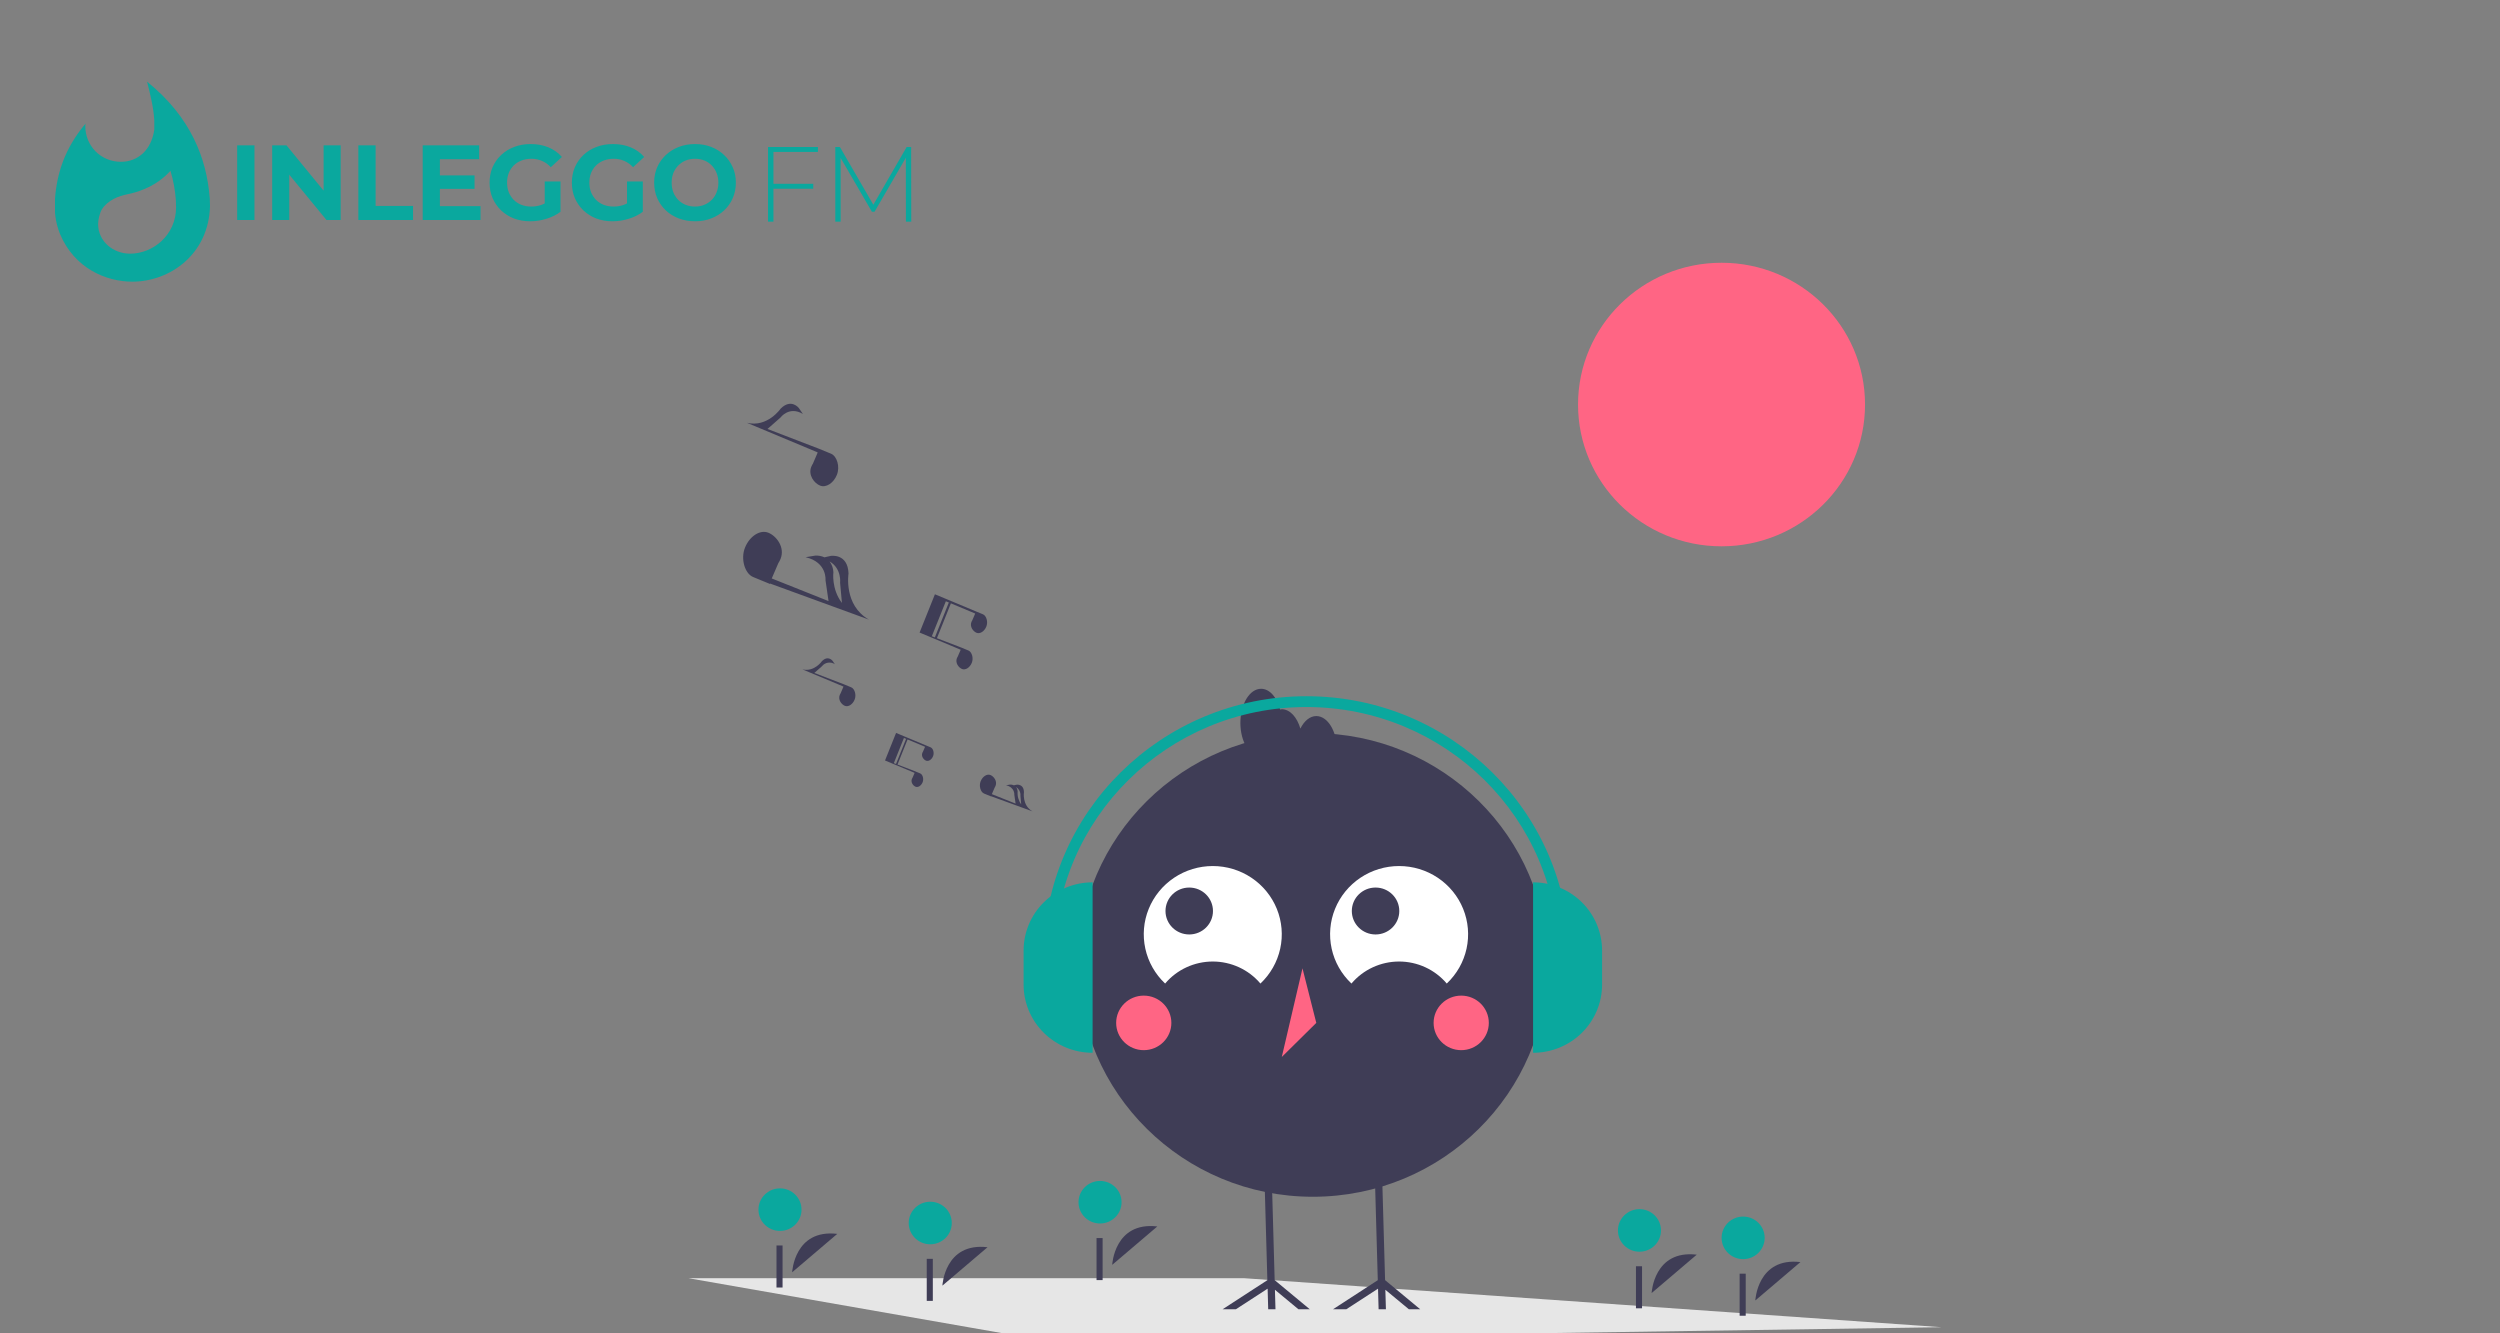<svg width="1500" height="800" viewBox="0 0 1500 800" fill="none" xmlns="http://www.w3.org/2000/svg">
<rect x="0" y="0" width="1500" height="800" fill="#808080" stroke="none"/>
<g clip-path="url(#clip0_684_151)">
<path d="M1165 796.331L626.778 804.348L413.132 766.936H746.662L1165 796.331Z" fill="#E6E6E6"/>
<path d="M1032.92 327.788C1080.47 327.788 1119.02 289.702 1119.02 242.72C1119.02 195.738 1080.47 157.652 1032.92 157.652C985.374 157.652 946.826 195.738 946.826 242.72C946.826 289.702 985.374 327.788 1032.92 327.788Z" fill="#FF6584"/>
<path d="M565.442 771.382C565.442 771.382 566.7 745.308 592.518 748.339L565.442 771.382Z" fill="#3F3D56"/>
<path d="M558.147 746.57C565.283 746.57 571.068 740.854 571.068 733.803C571.068 726.751 565.283 721.036 558.147 721.036C551.01 721.036 545.225 726.751 545.225 733.803C545.225 740.854 551.01 746.57 558.147 746.57Z" fill="#0AA89E"/>
<path d="M559.691 755.302H556.044V780.529H559.691V755.302Z" fill="#3F3D56"/>
<path d="M990.971 775.835C990.971 775.835 992.23 749.763 1018.05 752.793L990.971 775.835Z" fill="#3F3D56"/>
<path d="M983.677 751.024C990.813 751.024 996.598 745.308 996.598 738.257C996.598 731.205 990.813 725.489 983.677 725.489C976.54 725.489 970.755 731.205 970.755 738.257C970.755 745.308 976.54 751.024 983.677 751.024Z" fill="#0AA89E"/>
<path d="M985.221 759.756H981.575V784.982H985.221V759.756Z" fill="#3F3D56"/>
<path d="M1053.18 780.289C1053.18 780.289 1054.44 754.216 1080.26 757.247L1053.18 780.289Z" fill="#3F3D56"/>
<path d="M1045.88 755.477C1053.02 755.477 1058.8 749.761 1058.8 742.711C1058.8 735.66 1053.02 729.944 1045.88 729.944C1038.75 729.944 1032.96 735.66 1032.96 742.711C1032.96 749.761 1038.75 755.477 1045.88 755.477Z" fill="#0AA89E"/>
<path d="M1047.43 764.209H1043.78V789.436H1047.43V764.209Z" fill="#3F3D56"/>
<path d="M667.317 758.911C667.317 758.911 668.575 732.837 694.393 735.869L667.317 758.911Z" fill="#3F3D56"/>
<path d="M660.022 734.1C667.158 734.1 672.944 728.384 672.944 721.332C672.944 714.281 667.158 708.565 660.022 708.565C652.885 708.565 647.1 714.281 647.1 721.332C647.1 728.384 652.885 734.1 660.022 734.1Z" fill="#0AA89E"/>
<path d="M661.567 742.832H657.918V768.058H661.567V742.832Z" fill="#3F3D56"/>
<path d="M475.287 763.365C475.287 763.365 476.546 737.292 502.364 740.322L475.287 763.365Z" fill="#3F3D56"/>
<path d="M467.992 738.553C475.128 738.553 480.914 732.837 480.914 725.786C480.914 718.736 475.128 713.019 467.992 713.019C460.856 713.019 455.071 718.736 455.071 725.786C455.071 732.837 460.856 738.553 467.992 738.553Z" fill="#0AA89E"/>
<path d="M469.537 747.285H465.89V772.511H469.537V747.285Z" fill="#3F3D56"/>
<path d="M787.704 718.058C865.455 718.058 928.484 655.782 928.484 578.96C928.484 502.138 865.455 439.861 787.704 439.861C709.952 439.861 646.922 502.138 646.922 578.96C646.922 655.782 709.952 718.058 787.704 718.058Z" fill="#3F3D56"/>
<path d="M699.073 590.127C702.569 585.991 706.942 582.663 711.882 580.381C716.823 578.098 722.211 576.914 727.664 576.914C733.119 576.914 738.505 578.098 743.446 580.381C748.386 582.663 752.759 585.991 756.256 590.127C762.238 584.483 766.373 577.198 768.128 569.212C769.883 561.226 769.176 552.903 766.101 545.318C763.023 537.731 757.717 531.229 750.867 526.65C744.016 522.071 735.936 519.623 727.664 519.623C719.393 519.623 711.312 522.071 704.461 526.65C697.611 531.229 692.305 537.731 689.229 545.318C686.151 552.903 685.445 561.226 687.2 569.212C688.955 577.198 693.09 584.483 699.073 590.127Z" fill="white"/>
<path d="M810.87 590.127C814.366 585.991 818.739 582.663 823.679 580.381C828.62 578.098 834.008 576.914 839.461 576.914C844.914 576.914 850.302 578.098 855.243 580.381C860.183 582.663 864.556 585.991 868.052 590.127C874.035 584.483 878.17 577.198 879.925 569.212C881.68 561.226 880.973 552.903 877.896 545.317C874.82 537.731 869.514 531.229 862.664 526.65C855.813 522.071 847.733 519.623 839.461 519.623C831.19 519.623 823.109 522.071 816.258 526.65C809.408 531.229 804.102 537.731 801.026 545.317C797.948 552.903 797.242 561.226 798.997 569.212C800.752 577.198 804.887 584.483 810.87 590.127Z" fill="white"/>
<path d="M713.54 560.676C721.405 560.676 727.783 554.375 727.783 546.603C727.783 538.831 721.405 532.53 713.54 532.53C705.673 532.53 699.295 538.831 699.295 546.603C699.295 554.375 705.673 560.676 713.54 560.676Z" fill="#3F3D56"/>
<path d="M825.332 560.676C833.198 560.676 839.575 554.375 839.575 546.603C839.575 538.831 833.198 532.53 825.332 532.53C817.465 532.53 811.089 538.831 811.089 546.603C811.089 554.375 817.465 560.676 825.332 560.676Z" fill="#3F3D56"/>
<path d="M686.258 630.099C695.405 630.099 702.82 622.772 702.82 613.734C702.82 604.697 695.405 597.37 686.258 597.37C677.111 597.37 669.696 604.697 669.696 613.734C669.696 622.772 677.111 630.099 686.258 630.099Z" fill="#FF6584"/>
<path d="M876.727 630.099C885.874 630.099 893.289 622.772 893.289 613.734C893.289 604.697 885.874 597.37 876.727 597.37C867.58 597.37 860.165 604.697 860.165 613.734C860.165 622.772 867.58 630.099 876.727 630.099Z" fill="#FF6584"/>
<path d="M781.493 581.005L769.07 634.189L789.774 613.734L781.493 581.005Z" fill="#FF6584"/>
<path d="M845.319 785.561L831.216 773.866L831.545 785.561H827.165L826.815 773.195L807.773 785.561H799.802L826.673 768.111L825.632 731.469L824.854 703.795L829.224 703.677L830.012 731.469L831.052 768.078L852.128 785.561H845.319Z" fill="#3F3D56"/>
<path d="M779.063 785.561L764.961 773.866L765.289 785.561H760.921L760.571 773.195L741.529 785.561H733.559L760.417 768.111L759.378 731.469L758.6 703.795L762.979 703.677L763.767 731.469L764.796 768.078L785.874 785.561H779.063Z" fill="#3F3D56"/>
<path d="M789.774 429.634C785.911 429.634 782.503 432.599 780.225 437.153C778.217 430.305 773.998 425.544 769.07 425.544C768.735 425.576 768.403 425.631 768.076 425.707C766.183 418.397 761.78 413.269 756.649 413.269C749.788 413.269 744.226 422.427 744.226 433.725C744.226 445.022 749.788 454.18 756.649 454.18C756.984 454.148 757.316 454.093 757.643 454.015C759.536 461.326 763.939 466.453 769.07 466.453C772.933 466.453 776.341 463.49 778.619 458.936C780.628 465.783 784.847 470.545 789.774 470.545C796.633 470.545 802.195 461.387 802.195 450.09C802.195 438.792 796.633 429.634 789.774 429.634Z" fill="#3F3D56"/>
<path d="M655.562 631.672C650.124 631.672 644.739 630.614 639.717 628.558C634.693 626.502 630.128 623.488 626.284 619.69C622.439 615.89 619.389 611.38 617.307 606.417C615.226 601.454 614.156 596.133 614.156 590.76V570.305C614.156 559.455 618.518 549.049 626.284 541.377C634.049 533.704 644.58 529.394 655.562 529.394V631.672Z" fill="#0AA89E"/>
<path d="M919.844 529.394C925.282 529.394 930.667 530.453 935.689 532.508C940.714 534.564 945.278 537.578 949.123 541.377C952.969 545.175 956.019 549.685 958.099 554.649C960.18 559.613 961.251 564.932 961.251 570.305V590.76C961.251 596.133 960.18 601.454 958.099 606.417C956.019 611.38 952.969 615.89 949.123 619.69C945.278 623.488 940.714 626.502 935.689 628.558C930.667 630.614 925.282 631.672 919.845 631.672V529.394H919.844Z" fill="#0AA89E"/>
<path d="M941.542 573.52H934.973C934.973 491.199 867.189 424.225 783.871 424.225C700.554 424.225 632.77 491.199 632.77 573.52H626.2C626.2 487.619 696.93 417.734 783.871 417.734C870.811 417.734 941.542 487.619 941.542 573.52Z" fill="#0AA89E"/>
<path d="M558.418 448.414L558.419 448.411L555.333 447.142L542.31 441.703L537.642 439.753L537.284 440.646L531.014 456.289L548.661 463.669L548.753 463.751L547.564 466.521C547.401 466.776 547.262 467.044 547.149 467.322C546.316 469.4 547.889 471.468 549.377 472.049C550.864 472.631 552.745 471.418 553.578 469.34C554.4 467.29 553.597 464.686 552.148 464.056L552.149 464.055L549.062 462.784L538.504 458.729L544.537 443.679L543.643 443.329L537.608 458.384L536.302 457.883L542.361 442.769L542.52 442.835L554.931 448.026L555.024 448.109L553.835 450.879C553.672 451.132 553.533 451.4 553.42 451.678C552.587 453.757 554.16 455.824 555.647 456.406C557.135 456.988 559.016 455.775 559.848 453.698C560.67 451.647 559.868 449.044 558.418 448.414Z" fill="#3F3D56"/>
<path d="M619.497 486.817C613.091 483.199 614.374 475.257 614.374 475.257C614.212 470.098 609.898 470.828 609.898 470.828L608.328 471.182C607.599 470.848 606.796 470.701 605.994 470.756L603.606 471.153C609.044 472.415 608.596 476.911 608.596 476.911L609.359 482.166L595.108 476.486L596.744 472.675C596.971 472.323 597.163 471.951 597.321 471.564C598.478 468.678 596.292 465.807 594.227 464.998C592.162 464.19 589.548 465.875 588.392 468.761C587.25 471.607 588.366 475.225 590.379 476.099L590.376 476.102L594.664 477.867L594.696 477.767L619.497 486.817ZM612.261 477.583L612.718 482.614C611.105 480.376 610.347 477.647 610.579 474.909C610.541 473.936 610.208 472.995 609.625 472.21C610.523 472.779 611.245 473.581 611.709 474.529C612.175 475.478 612.365 476.534 612.261 477.583Z" fill="#3F3D56"/>
<path d="M510.797 412.418L510.799 412.414L506.512 410.65L488.596 403.769L493.118 399.793C494.003 398.628 495.309 397.846 496.764 397.611C498.219 397.376 499.709 397.705 500.924 398.531L499.521 396.469C499.521 396.469 496.883 393.018 493.19 396.67C493.19 396.67 488.621 403.324 481.444 401.629L505.954 411.878L506.083 411.994L504.431 415.842C504.205 416.193 504.012 416.565 503.855 416.952C502.698 419.838 504.883 422.71 506.949 423.518C509.015 424.327 511.627 422.642 512.784 419.755C513.926 416.908 512.81 413.292 510.797 412.418Z" fill="#3F3D56"/>
<path d="M576.388 389.895L574.737 393.743C574.511 394.096 574.318 394.467 574.161 394.854C573.003 397.74 575.189 400.611 577.254 401.42C579.321 402.227 581.933 400.543 583.089 397.657C584.231 394.81 583.115 391.193 581.103 390.319L581.105 390.316L576.817 388.552L562.153 382.92L570.533 362.016L569.291 361.531L560.908 382.441L559.095 381.745L567.51 360.753L567.731 360.846L584.969 368.054L585.097 368.168L583.445 372.016C583.22 372.369 583.027 372.741 582.87 373.127C581.712 376.014 583.897 378.884 585.963 379.693C588.03 380.501 590.641 378.816 591.8 375.93C592.94 373.084 591.826 369.466 589.812 368.592L589.813 368.589L585.528 366.826L568.009 359.509L568.008 359.507L567.44 359.27L560.956 356.563L551.75 379.531L576.26 389.781L576.388 389.895Z" fill="#3F3D56"/>
<path d="M498.716 272.268L498.719 272.263L491.34 269.227L460.498 257.38L468.282 250.538C468.282 250.538 473.46 243.439 481.72 248.363L479.304 244.816C479.304 244.816 474.763 238.875 468.406 245.16C468.406 245.16 460.541 256.616 448.187 253.696L490.379 271.341L490.601 271.54L487.757 278.163C487.368 278.769 487.036 279.409 486.765 280.074C484.774 285.043 488.535 289.986 492.091 291.377C495.647 292.769 500.145 289.869 502.137 284.9C504.101 279.999 502.181 273.773 498.716 272.268Z" fill="#3F3D56"/>
<path d="M521.362 371.775C506.046 363.122 509.111 344.135 509.111 344.135C508.726 331.8 498.411 333.546 498.411 333.546L494.657 334.392C492.914 333.593 490.993 333.241 489.075 333.373L483.365 334.322C496.368 337.34 495.299 348.087 495.299 348.087L497.121 360.654L463.051 347.073L466.962 337.96C467.503 337.119 467.964 336.231 468.34 335.306C471.107 328.404 465.882 321.54 460.943 319.607C456.004 317.674 449.757 321.701 446.991 328.603C444.262 335.41 446.929 344.057 451.742 346.147L451.738 346.155L461.987 350.372L462.063 350.133L521.362 371.775ZM504.061 349.694L505.157 361.764C498.724 353.327 500.039 343.303 500.039 343.303C499.948 340.975 499.153 338.727 497.757 336.85C505.147 341.219 504.061 349.694 504.061 349.694Z" fill="#3F3D56"/>
<path fill-rule="evenodd" clip-rule="evenodd" d="M105.493 119.84L105.635 124.436C105.635 141.105 91.764 152.205 78.045 152.205C68.101 152.205 58.861 145.027 58.861 134.322C58.861 132.029 59.878 127.577 61.099 125.65C64.743 119.965 71.46 117.527 76.365 116.573C79.866 115.885 83.278 114.842 86.543 113.461C92.595 110.979 97.975 107.23 102.277 102.496C103.982 108.156 105.06 113.969 105.493 119.84ZM125.847 118.481L126 123.627C125.298 152.34 102.185 169 79.358 169C63.532 169 44.633 160.877 36.084 140.566C34.582 136.911 33.593 133.085 33.142 129.186C33.142 128.637 33 127.828 33 127.558V119.165C34.12 104.259 38.74 89.093 51.319 74.197C51.319 74.736 51.177 75.411 51.177 75.681C51.177 87.474 60.418 97.081 72.549 97.081C82.726 97.081 90.868 90.037 92.578 77.714V72.299C92.16 64.715 90.196 56.718 88.242 49C114.601 70.227 123.985 95.279 125.796 118.443L125.847 118.481Z" fill="#0AA89E"/>
<path d="M142.312 132V87.2H152.68V132H142.312ZM163.312 132V87.2H171.888L198.32 119.456H194.16V87.2H204.4V132H195.888L169.392 99.744H173.552V132H163.312ZM215 132V87.2H225.368V123.552H247.832V132H215ZM263.161 105.248H284.729V113.312H263.161V105.248ZM263.929 123.68H288.312V132H253.625V87.2H287.481V95.52H263.929V123.68ZM318.194 132.768C314.653 132.768 311.389 132.213 308.402 131.104C305.458 129.952 302.877 128.331 300.658 126.24C298.482 124.149 296.775 121.696 295.538 118.88C294.343 116.064 293.746 112.971 293.746 109.6C293.746 106.229 294.343 103.136 295.538 100.32C296.775 97.504 298.503 95.051 300.722 92.96C302.941 90.869 305.543 89.269 308.53 88.16C311.517 87.008 314.802 86.432 318.386 86.432C322.354 86.432 325.917 87.093 329.074 88.416C332.274 89.739 334.962 91.659 337.138 94.176L330.482 100.32C328.861 98.613 327.09 97.355 325.17 96.544C323.25 95.691 321.159 95.264 318.898 95.264C316.722 95.264 314.738 95.605 312.946 96.288C311.154 96.971 309.597 97.952 308.274 99.232C306.994 100.512 305.991 102.027 305.266 103.776C304.583 105.525 304.242 107.467 304.242 109.6C304.242 111.691 304.583 113.611 305.266 115.36C305.991 117.109 306.994 118.645 308.274 119.968C309.597 121.248 311.133 122.229 312.882 122.912C314.674 123.595 316.637 123.936 318.77 123.936C320.818 123.936 322.802 123.616 324.722 122.976C326.685 122.293 328.583 121.163 330.418 119.584L336.306 127.072C333.874 128.907 331.037 130.315 327.794 131.296C324.594 132.277 321.394 132.768 318.194 132.768ZM326.834 125.728V108.896H336.306V127.072L326.834 125.728ZM367.569 132.768C364.028 132.768 360.764 132.213 357.777 131.104C354.833 129.952 352.252 128.331 350.033 126.24C347.857 124.149 346.15 121.696 344.913 118.88C343.718 116.064 343.121 112.971 343.121 109.6C343.121 106.229 343.718 103.136 344.913 100.32C346.15 97.504 347.878 95.051 350.097 92.96C352.316 90.869 354.918 89.269 357.905 88.16C360.892 87.008 364.177 86.432 367.761 86.432C371.729 86.432 375.292 87.093 378.449 88.416C381.649 89.739 384.337 91.659 386.513 94.176L379.857 100.32C378.236 98.613 376.465 97.355 374.545 96.544C372.625 95.691 370.534 95.264 368.273 95.264C366.097 95.264 364.113 95.605 362.321 96.288C360.529 96.971 358.972 97.952 357.649 99.232C356.369 100.512 355.366 102.027 354.641 103.776C353.958 105.525 353.617 107.467 353.617 109.6C353.617 111.691 353.958 113.611 354.641 115.36C355.366 117.109 356.369 118.645 357.649 119.968C358.972 121.248 360.508 122.229 362.257 122.912C364.049 123.595 366.012 123.936 368.145 123.936C370.193 123.936 372.177 123.616 374.097 122.976C376.06 122.293 377.958 121.163 379.793 119.584L385.681 127.072C383.249 128.907 380.412 130.315 377.169 131.296C373.969 132.277 370.769 132.768 367.569 132.768ZM376.209 125.728V108.896H385.681V127.072L376.209 125.728ZM417.072 132.768C413.531 132.768 410.245 132.192 407.216 131.04C404.229 129.888 401.627 128.267 399.408 126.176C397.232 124.085 395.525 121.632 394.288 118.816C393.093 116 392.496 112.928 392.496 109.6C392.496 106.272 393.093 103.2 394.288 100.384C395.525 97.568 397.253 95.115 399.472 93.024C401.691 90.933 404.293 89.312 407.28 88.16C410.267 87.008 413.509 86.432 417.008 86.432C420.549 86.432 423.792 87.008 426.736 88.16C429.723 89.312 432.304 90.933 434.48 93.024C436.699 95.115 438.427 97.568 439.664 100.384C440.901 103.157 441.52 106.229 441.52 109.6C441.52 112.928 440.901 116.021 439.664 118.88C438.427 121.696 436.699 124.149 434.48 126.24C432.304 128.288 429.723 129.888 426.736 131.04C423.792 132.192 420.571 132.768 417.072 132.768ZM417.008 123.936C419.013 123.936 420.848 123.595 422.512 122.912C424.219 122.229 425.712 121.248 426.992 119.968C428.272 118.688 429.253 117.173 429.936 115.424C430.661 113.675 431.024 111.733 431.024 109.6C431.024 107.467 430.661 105.525 429.936 103.776C429.253 102.027 428.272 100.512 426.992 99.232C425.755 97.952 424.283 96.971 422.576 96.288C420.869 95.605 419.013 95.264 417.008 95.264C415.003 95.264 413.147 95.605 411.44 96.288C409.776 96.971 408.304 97.952 407.024 99.232C405.744 100.512 404.741 102.027 404.016 103.776C403.333 105.525 402.992 107.467 402.992 109.6C402.992 111.691 403.333 113.632 404.016 115.424C404.741 117.173 405.723 118.688 406.96 119.968C408.24 121.248 409.733 122.229 411.44 122.912C413.147 123.595 415.003 123.936 417.008 123.936Z" fill="#0AA89E"/>
<path d="M463.688 110.28H487.944V113.224H463.688V110.28ZM464.072 133H460.808V88.2H490.76V91.144H464.072V133ZM501.183 133V88.2H503.935L524.735 124.104H523.263L543.999 88.2H546.687L546.751 133H543.551L543.487 93.128H544.383L524.735 127.048H523.135L503.423 93.128H504.383V133H501.183Z" fill="#0AA89E"/>
</g>
<defs>
<clipPath id="clip0_684_151">
<rect width="1500" height="800" fill="white"/>
</clipPath>
</defs>
</svg>
